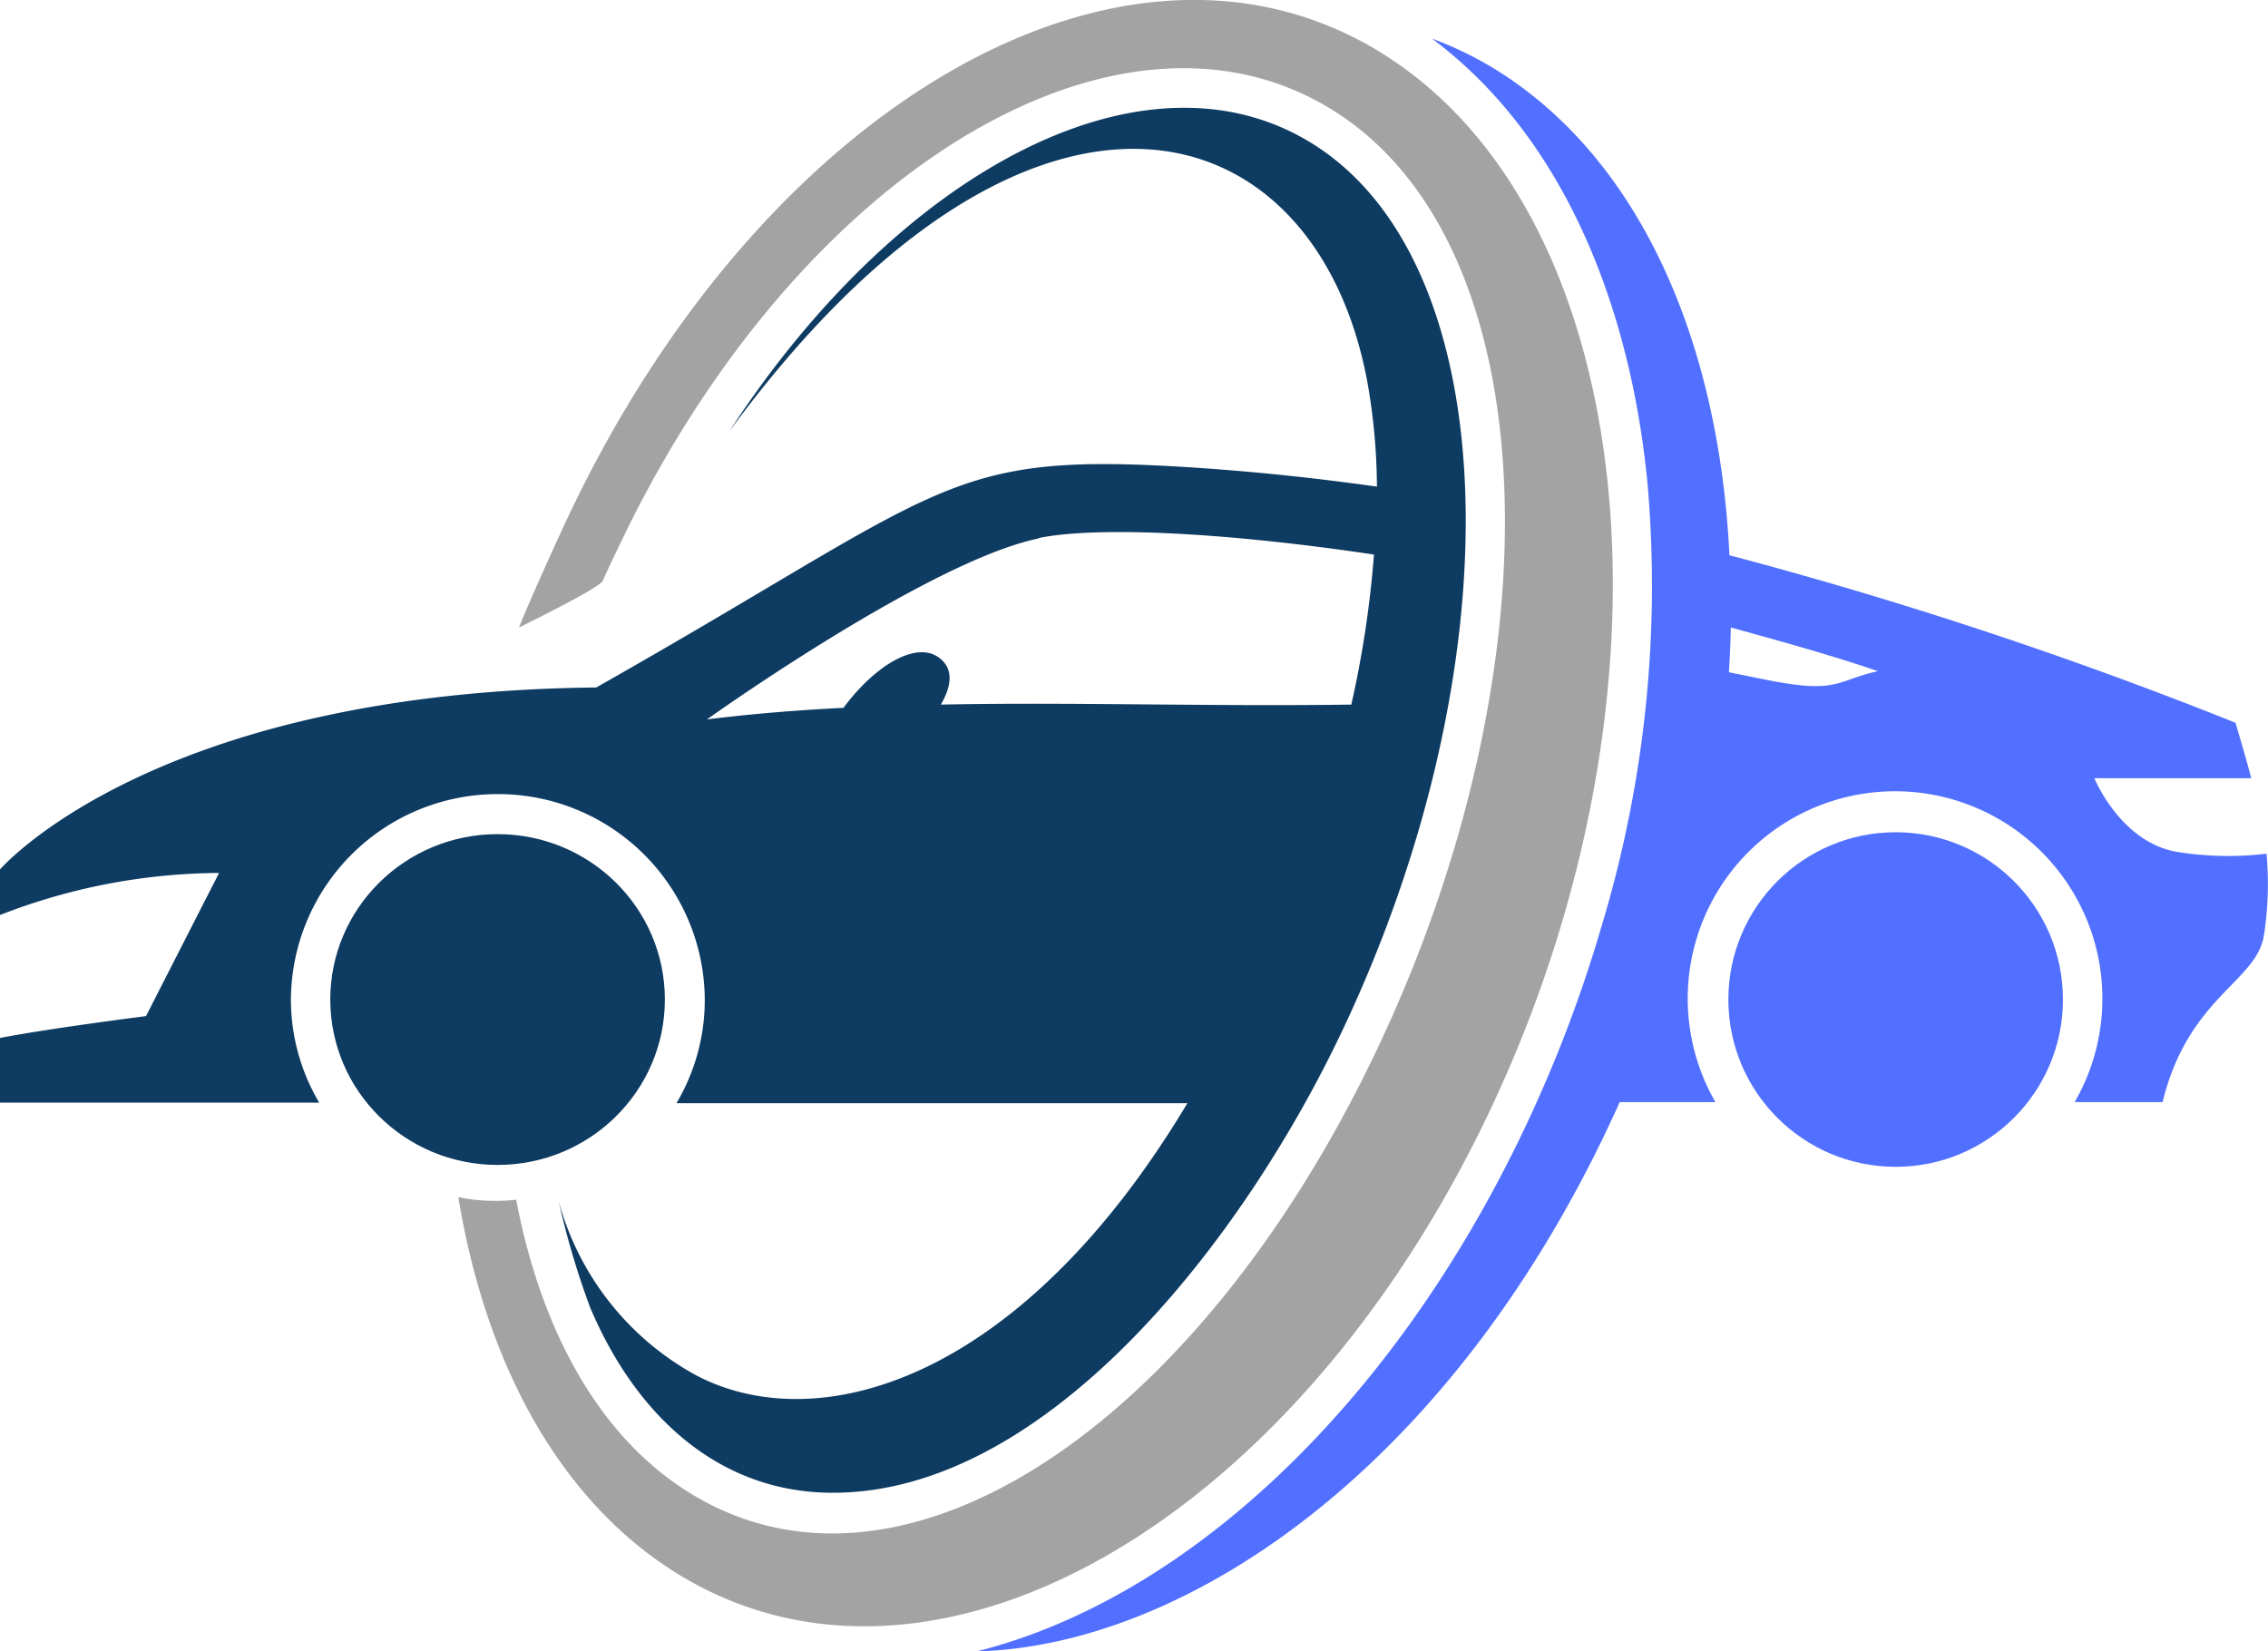 <svg xmlns="http://www.w3.org/2000/svg" viewBox="0 0 168.24 122.51"><defs><style>.cls-1{fill:none;}.cls-2{fill:#a3a3a3;}.cls-3{fill:#0e3b61;}.cls-4{fill:#5270ff;}</style></defs><title>Asset 1</title><g id="Layer_2" data-name="Layer 2"><g id="Layer_1-2" data-name="Layer 1"><g id="graphics"><path class="cls-1" d="M49.33,54.88"/><path class="cls-2" d="M102.89,4.19C84-8,56.82,7.29,42.16,38.3c-.91,1.93-2.89,6.3-3.66,8.25,0,0,6-2.93,6.21-3.46s1.77-3.75,2.1-4.41C60.33,11.78,83.72-1.6,99.13,8.34c15.79,10.18,16.42,41.19,3.07,69.4s-35.61,43-51.4,32.78C44.34,106.35,40.12,98.61,38.29,89A13.72,13.72,0,0,1,34,88.81C36,101,41.35,111,49.8,116.46c18.88,12.17,46.07-3.1,60.74-34.11S121.77,16.36,102.89,4.19Z"/><ellipse class="cls-3" cx="36.91" cy="74.15" rx="12.41" ry="12.27"/><path class="cls-3" d="M36.91,58.91A15.33,15.33,0,0,1,52.28,74.19a15,15,0,0,1-2.1,7.65h37.9C75.66,102.58,60.6,106.78,51.59,102A21,21,0,0,1,41.45,89.14,60,60,0,0,0,43.78,97c3.38,8,9.53,13.74,18,13.74,16,0,30.54-18.94,37.8-34.3,12.79-27,12.21-56.48-2-65.64C85.24,2.85,66.87,12.39,54.1,32,76.35,1.68,97.56,7.7,101.42,28.28a45.47,45.47,0,0,1,.72,7.82c-5.46-.77-10.4-1.23-14.81-1.49C70,33.61,70,36.41,44.23,51,11.29,51.34,0,64.5,0,64.5v3.38a45.26,45.26,0,0,1,16.25-3.12L10.83,75.38S3.72,76.28,0,77V81.8H23.68a15,15,0,0,1-2.1-7.65A15.33,15.33,0,0,1,36.91,58.91Zm40.16-19c4.18-.85,13.37-.48,24.85,1.23a77.13,77.13,0,0,1-1.68,11.13c-10.86.15-20.83-.2-30.45,0,.7-1.18,1.1-2.66-.22-3.54-1.72-1.15-4.73.71-7,3.78-3.39.17-6.76.44-10.13.86,0,0,16.47-11.77,24.63-13.43Z"/><circle class="cls-4" cx="140.62" cy="74.15" r="12.41"/><path class="cls-4" d="M168.13,63.33a23.93,23.93,0,0,1-6.68-.14c-4.17-.74-6.09-5.46-6.09-5.46H167c-.33-1.25-.72-2.59-1.17-4.11a324.11,324.11,0,0,0-37.54-12.43c-.77-15.83-6.6-29.21-17.07-35.86a26.61,26.61,0,0,0-5-2.47c10.09,7.53,14.81,20.5,16,33.09a87.28,87.28,0,0,1-3.41,32.74,100.92,100.92,0,0,1-5.66,14.9c-9.75,20.6-25.09,35-40.71,38.92,15.62-.41,35.59-13.76,47.71-40.75h7.1a15.38,15.38,0,1,1,26.65,0h6.52c1.91-7.82,7-8.92,7.52-12.39A24.84,24.84,0,0,0,168.13,63.33ZM130.77,50.38l-2.52-.51c.07-1.11.12-2.22.14-3.32,3.62,1,7.28,2,10.91,3.24-3.2.72-2.94,1.74-8.53.59Z"/></g></g></g></svg>